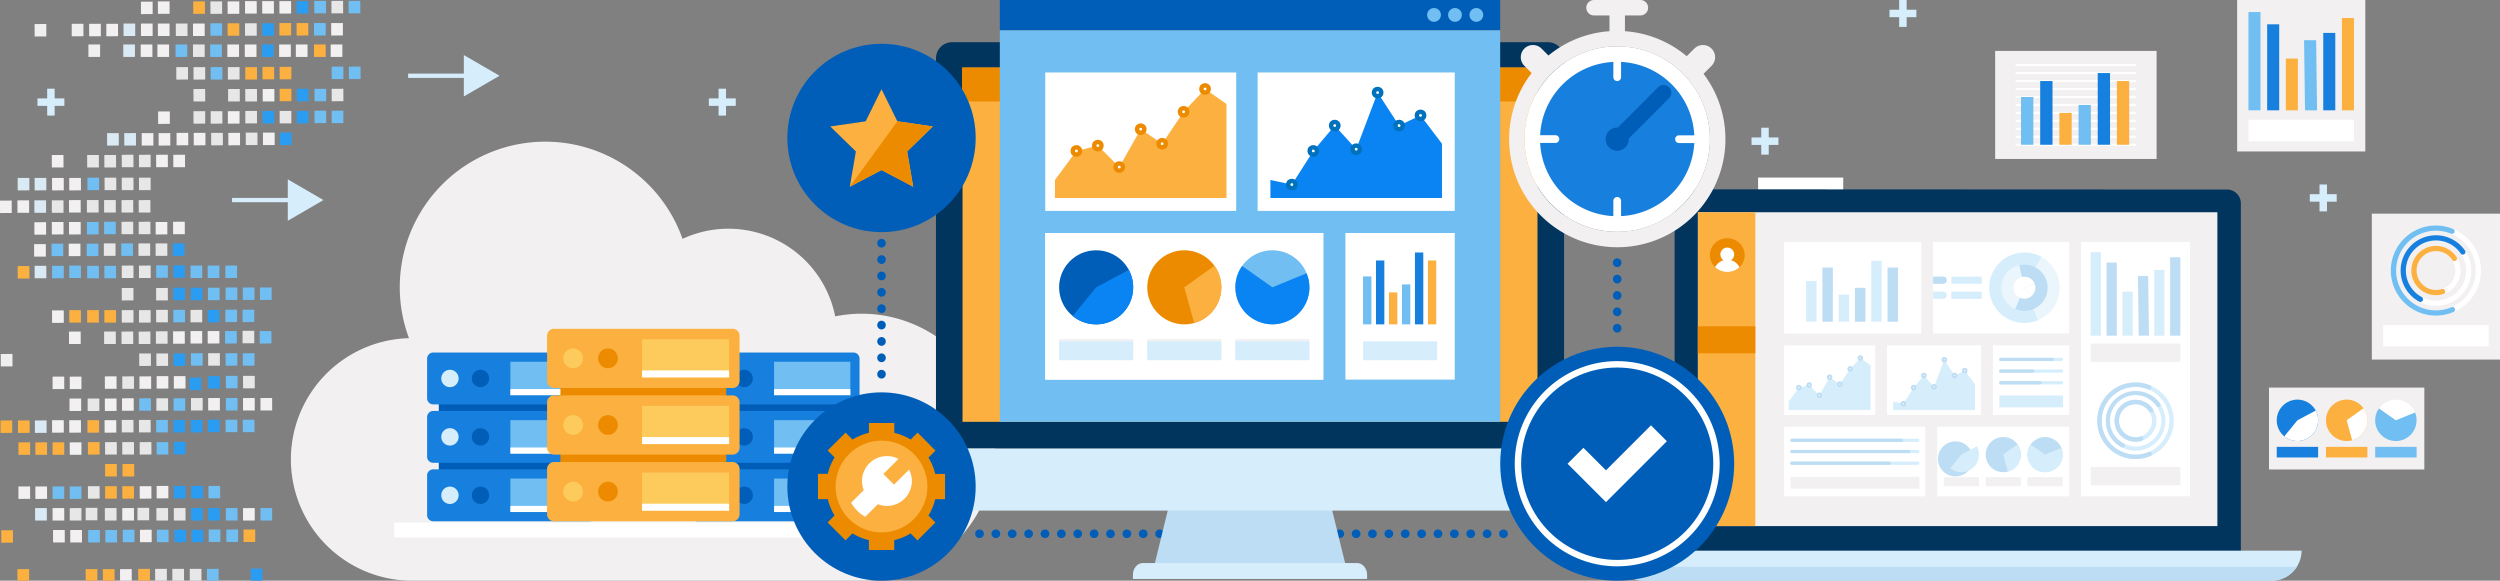 <svg id="color_palette" data-name="color palette" xmlns="http://www.w3.org/2000/svg" xmlns:xlink="http://www.w3.org/1999/xlink" viewBox="0 0 1171 272"><rect x="0" y="0" width="1171" height="272" fill="#808080" stroke="none"/><defs><style>.cls-1{fill:#ed8b00;}.cls-2,.cls-20,.cls-21,.cls-26,.cls-4{fill:none;}.cls-2{stroke:#005eb8;stroke-linecap:round;stroke-width:4px;stroke-dasharray:0.1 7.57;}.cls-2,.cls-4{stroke-linejoin:round;}.cls-3{fill:#f2f0f0;}.cls-20,.cls-26,.cls-4{stroke:#fff;}.cls-4{stroke-width:7px;}.cls-5{fill:#005eb8;}.cls-6{fill:#177fdd;}.cls-7{fill:#70bef2;}.cls-15,.cls-16,.cls-19,.cls-8{fill:#fff;}.cls-9{fill:#d6eefc;}.cls-10{fill:#fbb040;}.cls-11{fill:#fccb5b;}.cls-12{fill:#bdddf4;}.cls-13{fill:#02355e;}.cls-14{fill:#0a84f2;}.cls-15{stroke:#0071bc;}.cls-15,.cls-16,.cls-19,.cls-20,.cls-21,.cls-26{stroke-miterlimit:10;}.cls-15,.cls-16{stroke-width:2.09px;}.cls-16{stroke:#ed8b00;}.cls-17{clip-path:url(#clip-path);}.cls-18{fill:#ebf6fc;}.cls-19{stroke:#bdddf4;}.cls-20{stroke-width:3px;}.cls-21{stroke:#d6eefc;stroke-width:3.5px;}.cls-22{fill:#2a9df2;}.cls-23{fill:#d9eaf5;}.cls-24{fill:#e7e7e7;}.cls-25{fill:#efefef;}</style><clipPath id="clip-path"><ellipse class="cls-1" cx="809.06" cy="119.49" rx="8.15" ry="7.9"/></clipPath></defs><line class="cls-2" x1="458.74" y1="250.01" x2="707.5" y2="250.01"/><path class="cls-3" d="M403.6,146.94a62.89,62.89,0,0,0-12.39,1.24,51,51,0,0,0-71.51-36.3A68.16,68.16,0,1,0,191.57,158.4a56.81,56.81,0,0,0,1.7,113.6H403.6a62.53,62.53,0,0,0,0-125.06Z"/><line class="cls-4" x1="184.68" y1="248.27" x2="417.99" y2="248.27"/><rect class="cls-5" x="329.04" y="186.47" width="68.1" height="35.75"/><path class="cls-6" d="M399.74,165.12h-73.3a2.87,2.87,0,0,0-2.87,2.87v18.56a2.88,2.88,0,0,0,2.87,2.88h73.3a2.87,2.87,0,0,0,2.87-2.88V168A2.86,2.86,0,0,0,399.74,165.12Z"/><rect class="cls-7" x="362.57" y="169.44" width="35.73" height="15.68"/><rect class="cls-8" x="362.57" y="182.23" width="35.73" height="2.87"/><ellipse class="cls-9" cx="334.27" cy="177.27" rx="4.07" ry="4.08"/><ellipse class="cls-5" cx="348.57" cy="177.27" rx="4.07" ry="4.08"/><path class="cls-6" d="M399.74,192.48h-73.3a2.87,2.87,0,0,0-2.87,2.87v18.57a2.88,2.88,0,0,0,2.87,2.87h73.3a2.87,2.87,0,0,0,2.87-2.87V195.35A2.86,2.86,0,0,0,399.74,192.48Z"/><rect class="cls-7" x="362.57" y="196.8" width="35.73" height="15.68"/><rect class="cls-8" x="362.57" y="209.6" width="35.73" height="2.87"/><ellipse class="cls-9" cx="334.27" cy="204.63" rx="4.07" ry="4.08"/><ellipse class="cls-5" cx="348.57" cy="204.63" rx="4.07" ry="4.08"/><path class="cls-6" d="M399.74,219.84h-73.3a2.88,2.88,0,0,0-2.87,2.87v18.57a2.87,2.87,0,0,0,2.87,2.87h73.3a2.86,2.86,0,0,0,2.87-2.87V222.71A2.87,2.87,0,0,0,399.74,219.84Z"/><rect class="cls-7" x="362.57" y="224.16" width="35.73" height="15.68"/><rect class="cls-8" x="362.57" y="236.96" width="35.73" height="2.87"/><ellipse class="cls-9" cx="334.27" cy="231.99" rx="4.07" ry="4.08"/><ellipse class="cls-5" cx="348.57" cy="231.99" rx="4.07" ry="4.08"/><rect class="cls-5" x="205.53" y="186.47" width="68.1" height="35.75"/><path class="cls-6" d="M276.23,165.12h-73.3a2.86,2.86,0,0,0-2.87,2.87v18.56a2.87,2.87,0,0,0,2.87,2.88h73.3a2.88,2.88,0,0,0,2.87-2.88V168A2.87,2.87,0,0,0,276.23,165.12Z"/><rect class="cls-7" x="239.06" y="169.44" width="35.73" height="15.68"/><rect class="cls-8" x="239.06" y="182.23" width="35.73" height="2.87"/><ellipse class="cls-9" cx="210.75" cy="177.27" rx="4.07" ry="4.08"/><ellipse class="cls-5" cx="225.06" cy="177.27" rx="4.07" ry="4.08"/><path class="cls-6" d="M276.23,192.48h-73.3a2.86,2.86,0,0,0-2.87,2.87v18.57a2.87,2.87,0,0,0,2.87,2.87h73.3a2.88,2.88,0,0,0,2.87-2.87V195.35A2.87,2.87,0,0,0,276.23,192.48Z"/><rect class="cls-7" x="239.06" y="196.8" width="35.73" height="15.68"/><rect class="cls-8" x="239.06" y="209.6" width="35.73" height="2.87"/><ellipse class="cls-9" cx="210.75" cy="204.63" rx="4.07" ry="4.08"/><ellipse class="cls-5" cx="225.06" cy="204.63" rx="4.07" ry="4.08"/><path class="cls-6" d="M276.23,219.84h-73.3a2.87,2.87,0,0,0-2.87,2.87v18.57a2.86,2.86,0,0,0,2.87,2.87h73.3a2.87,2.87,0,0,0,2.87-2.87V222.71A2.88,2.88,0,0,0,276.23,219.84Z"/><rect class="cls-7" x="239.06" y="224.16" width="35.73" height="15.68"/><rect class="cls-8" x="239.06" y="236.96" width="35.73" height="2.87"/><ellipse class="cls-9" cx="210.75" cy="231.99" rx="4.07" ry="4.08"/><ellipse class="cls-5" cx="225.06" cy="231.99" rx="4.07" ry="4.08"/><rect class="cls-1" x="262.49" y="178.34" width="77.69" height="40.79"/><path class="cls-10" d="M343.15,154H259.52a3.28,3.28,0,0,0-3.27,3.29v21.17a3.27,3.27,0,0,0,3.27,3.28h83.63a3.27,3.27,0,0,0,3.27-3.28V157.26A3.28,3.28,0,0,0,343.15,154Z"/><rect class="cls-11" x="300.74" y="158.9" width="40.77" height="17.89"/><rect class="cls-8" x="300.74" y="173.51" width="40.77" height="3.28"/><ellipse class="cls-11" cx="268.45" cy="167.84" rx="4.64" ry="4.65"/><ellipse class="cls-1" cx="284.77" cy="167.84" rx="4.64" ry="4.65"/><path class="cls-10" d="M343.15,185.19H259.52a3.27,3.27,0,0,0-3.27,3.28v21.18a3.27,3.27,0,0,0,3.27,3.28h83.63a3.27,3.27,0,0,0,3.27-3.28V188.47A3.27,3.27,0,0,0,343.15,185.19Z"/><rect class="cls-11" x="300.74" y="190.12" width="40.77" height="17.89"/><rect class="cls-8" x="300.74" y="204.73" width="40.77" height="3.28"/><ellipse class="cls-11" cx="268.45" cy="199.06" rx="4.64" ry="4.65"/><ellipse class="cls-1" cx="284.77" cy="199.06" rx="4.64" ry="4.65"/><path class="cls-10" d="M343.15,216.41H259.52a3.27,3.27,0,0,0-3.27,3.28v21.18a3.27,3.27,0,0,0,3.27,3.28h83.63a3.27,3.27,0,0,0,3.27-3.28V219.69A3.27,3.27,0,0,0,343.15,216.41Z"/><rect class="cls-11" x="300.74" y="221.35" width="40.77" height="17.89"/><rect class="cls-8" x="300.74" y="235.94" width="40.77" height="3.28"/><ellipse class="cls-11" cx="268.45" cy="230.28" rx="4.64" ry="4.65"/><ellipse class="cls-1" cx="284.77" cy="230.28" rx="4.64" ry="4.65"/><path id="_Path_" data-name=" Path " class="cls-12" d="M550.37,225.28c-3.14,13-6.43,26.07-9.57,39.1h89.4c-3.14-13-6.43-26.07-9.57-39.1Z"/><path id="_Path_2" data-name=" Path 2" class="cls-9" d="M635.72,263.73H535.27c-2.5,0-4.61,2.5-4.61,5.44v2H640.35v-2C640.34,266.2,638.2,263.73,635.72,263.73Z"/><path id="_Path_3" data-name=" Path 3" class="cls-9" d="M438.39,210v21.59a7.58,7.58,0,0,0,7.54,7.59H725a7.56,7.56,0,0,0,7.59-7.54V210Z"/><path id="_Path_4" data-name=" Path 4" class="cls-13" d="M732.61,210V27.36a7.56,7.56,0,0,0-7.54-7.59H446a7.56,7.56,0,0,0-7.59,7.54V210Z"/><rect id="_Path_5" data-name=" Path 5" class="cls-10" x="450.85" y="31.65" width="269.31" height="165.93"/><rect class="cls-1" x="450.6" y="31.65" width="269.56" height="15.9"/><rect class="cls-7" x="468.32" y="14.18" width="234.36" height="183.4"/><rect class="cls-5" x="468.32" width="234.36" height="14.11"/><circle class="cls-7" cx="691.52" cy="6.99" r="3.23"/><circle class="cls-7" cx="681.51" cy="6.99" r="3.23"/><circle class="cls-7" cx="671.69" cy="6.99" r="3.23"/><rect class="cls-8" x="630.2" y="109.14" width="51.2" height="68.67"/><rect class="cls-7" x="638.45" y="129.49" width="3.91" height="22.44"/><rect class="cls-6" x="644.52" y="122.01" width="3.91" height="29.92"/><rect class="cls-10" x="668.84" y="122.01" width="3.91" height="29.92"/><rect class="cls-10" x="650.6" y="136.97" width="3.91" height="14.96"/><rect class="cls-7" x="656.68" y="133.23" width="3.91" height="18.7"/><rect class="cls-6" x="662.76" y="118.27" width="3.91" height="33.66"/><rect class="cls-8" x="823.5" y="83.18" width="39.86" height="51.97"/><rect class="cls-9" x="826.87" y="121.36" width="33.27" height="6.18"/><path class="cls-9" d="M859.29,98.92H827.64a.85.85,0,0,1-.85-.85h0a.85.85,0,0,1,.85-.85h31.65a.85.85,0,0,1,.85.85h0A.85.85,0,0,1,859.29,98.92Z"/><path class="cls-5" d="M854.5,98.92H827.62a.86.86,0,0,1-.86-.85h0a.86.86,0,0,1,.86-.85H854.5a.85.85,0,0,1,.85.85h0A.85.85,0,0,1,854.5,98.92Z"/><path class="cls-9" d="M859.29,105H827.64a.85.85,0,0,1-.85-.85h0a.85.85,0,0,1,.85-.85h31.65a.85.85,0,0,1,.85.85h0A.85.85,0,0,1,859.29,105Z"/><path class="cls-10" d="M844.33,105H827.56a.85.85,0,0,1-.85-.85h0a.85.85,0,0,1,.85-.85h16.77a.85.85,0,0,1,.85.85h0A.85.85,0,0,1,844.33,105Z"/><path class="cls-9" d="M859.29,111.1H827.64a.85.85,0,0,1-.85-.85h0a.85.85,0,0,1,.85-.85h31.65a.85.85,0,0,1,.85.85h0A.85.85,0,0,1,859.29,111.1Z"/><path class="cls-6" d="M848.1,111.1H827.58a.85.85,0,0,1-.85-.85h0a.85.85,0,0,1,.85-.85H848.1a.85.85,0,0,1,.85.85h0A.85.85,0,0,1,848.1,111.1Z"/><rect class="cls-8" x="589.07" y="33.95" width="92.33" height="64.83"/><polygon class="cls-14" points="675.42 92.74 595.06 92.74 595.06 84.31 605.1 86.46 615.15 70.7 625.19 58.82 635.24 69.89 645.28 43.37 655.33 58.82 665.37 54.05 675.42 67.32 675.42 92.74"/><circle class="cls-15" cx="605.1" cy="86.46" r="1.69"/><circle class="cls-15" cx="615.15" cy="70.7" r="1.69"/><circle class="cls-15" cx="625.19" cy="58.82" r="1.69"/><circle class="cls-15" cx="635.24" cy="69.89" r="1.69"/><circle class="cls-15" cx="645.28" cy="43.37" r="1.69"/><circle class="cls-15" cx="655.33" cy="58.82" r="1.69"/><circle class="cls-15" cx="665.37" cy="54.05" r="1.69"/><rect class="cls-8" x="489.6" y="33.95" width="89.43" height="64.83"/><polygon class="cls-10" points="574.49 92.74 494.13 92.74 494.13 84.31 504.18 70.7 514.22 68.2 524.27 78.25 534.31 60.51 544.36 67.32 554.4 52.36 564.45 41.68 574.49 48.74 574.49 92.74"/><circle class="cls-16" cx="504.18" cy="70.7" r="1.69"/><circle class="cls-16" cx="514.22" cy="68.2" r="1.69"/><circle class="cls-16" cx="524.27" cy="78.25" r="1.69"/><circle class="cls-16" cx="534.31" cy="60.51" r="1.69"/><circle class="cls-16" cx="544.36" cy="67.32" r="1.69"/><circle class="cls-16" cx="554.4" cy="52.36" r="1.69"/><circle class="cls-16" cx="564.45" cy="41.68" r="1.69"/><rect class="cls-8" x="489.6" y="109.14" width="130.22" height="68.67"/><rect class="cls-8" x="489.6" y="109.14" width="130.22" height="68.67"/><rect class="cls-3" x="496.08" y="158.83" width="34.7" height="8.9"/><rect class="cls-3" x="537.38" y="158.83" width="34.7" height="8.9"/><rect class="cls-3" x="578.63" y="158.83" width="34.7" height="8.9"/><rect class="cls-9" x="496.08" y="159.83" width="34.7" height="8.9"/><rect class="cls-9" x="537.38" y="159.83" width="34.7" height="8.9"/><rect class="cls-9" x="578.63" y="159.83" width="34.7" height="8.9"/><rect class="cls-9" x="638.45" y="159.83" width="34.7" height="8.9"/><circle class="cls-7" cx="595.98" cy="134.58" r="17.35" transform="translate(79.4 460.84) rotate(-45)"/><path class="cls-14" d="M613.34,134.58A17.3,17.3,0,0,0,612,128L596,134.58l-14.19-10a17.35,17.35,0,1,0,31.55,10Z"/><circle class="cls-5" cx="513.44" cy="134.58" r="17.35" transform="translate(88.55 452.7) rotate(-51.51)"/><path class="cls-14" d="M528.75,126.42l-15.31,8.16-11,13.43a17.35,17.35,0,0,0,26.3-21.59Z"/><circle class="cls-1" cx="554.73" cy="134.58" r="17.35" transform="translate(67.31 431.67) rotate(-45)"/><path class="cls-10" d="M559.33,151.31a17.35,17.35,0,0,0,9.52-26.81l-14.12,10.08S556.8,142.16,559.33,151.31Z"/><g id="_Group_6" data-name=" Group 6"><path id="_Path_4-2" data-name=" Path 4" class="cls-13" d="M790.89,88.67a6.41,6.41,0,0,0-6.5,6.5h0V257.79a6.41,6.41,0,0,0,6.5,6.5h252.22a6.41,6.41,0,0,0,6.5-6.5h0V95.29a6.41,6.41,0,0,0-6.5-6.5h0l-252.22-.12Z"/><path id="_Path_5-2" data-name=" Path 5" class="cls-9" d="M770,272h294a14.18,14.18,0,0,0,14.07-14.07H755.91A14.18,14.18,0,0,0,770,272Z"/><path id="_Path_6" data-name=" Path 6" class="cls-12" d="M758.16,265.48A14.05,14.05,0,0,0,770,272h294a13.8,13.8,0,0,0,11.82-6.5Z"/><circle id="_Path_7" data-name=" Path 7" class="cls-13" cx="781.32" cy="261.46" r="1.54"/><circle id="_Path_8" data-name=" Path 8" class="cls-13" cx="777.07" cy="261.46" r="1.54"/><circle id="_Path_9" data-name=" Path 9" class="cls-13" cx="772.58" cy="261.46" r="1.54"/></g><g id="_Group_2-2" data-name=" Group 2-2"><rect class="cls-3" x="795.27" y="99.42" width="243.35" height="147"/></g><rect class="cls-10" x="795.36" y="99.42" width="26.83" height="147"/><ellipse class="cls-1" cx="809.06" cy="119.49" rx="8.15" ry="7.9"/><g class="cls-17"><circle class="cls-8" cx="809.06" cy="119.18" r="3.23"/><circle class="cls-8" cx="809.06" cy="128.03" r="6.4"/></g><rect class="cls-1" x="795.27" y="152.83" width="26.93" height="12.65"/><rect class="cls-8" x="905.46" y="113.32" width="63.77" height="42.92"/><path class="cls-9" d="M956.35,120.39a16.51,16.51,0,1,0-1.51,29.52l-6.58-15.14Z"/><path class="cls-18" d="M964.76,134.77a16.49,16.49,0,0,0-8.41-14.38l-8.09,14.38,6.58,15.14A16.5,16.5,0,0,0,964.76,134.77Z"/><path class="cls-18" d="M945.86,124.2a10.84,10.84,0,0,0-1.93,20.52l4.33-9.95Z"/><path class="cls-12" d="M959.1,134.77a10.84,10.84,0,0,0-10.84-10.84,10.51,10.51,0,0,0-2.4.27l2.4,10.57-4.33,9.95a10.84,10.84,0,0,0,15.17-9.95Z"/><path class="cls-8" d="M953,132.74a5.12,5.12,0,1,0-1.24,5.8l-3.45-3.77Z"/><path class="cls-8" d="M953.37,134.77a5.08,5.08,0,0,0-.42-2l-4.69,2,3.45,3.77A5.1,5.1,0,0,0,953.37,134.77Z"/><path class="cls-12" d="M910.18,129.56h-4.72v3.38h4.72a1.69,1.69,0,1,0,0-3.38Z"/><path class="cls-9" d="M910.18,136.57h-4.72V140h4.72a1.69,1.69,0,1,0,0-3.38Z"/><rect class="cls-9" x="914.01" y="129.56" width="14.2" height="3.38"/><rect class="cls-9" x="914.01" y="136.61" width="14.2" height="3.38"/><rect class="cls-8" x="835.66" y="113.32" width="64.27" height="43.01"/><rect class="cls-9" x="845.96" y="131.65" width="4.91" height="19.03"/><rect class="cls-12" x="853.6" y="125.31" width="4.91" height="25.37"/><rect class="cls-12" x="884.12" y="125.31" width="4.91" height="25.37"/><rect class="cls-9" x="861.23" y="137.99" width="4.91" height="12.69"/><rect class="cls-12" x="868.86" y="134.82" width="4.91" height="15.86"/><rect class="cls-9" x="876.49" y="122.14" width="4.91" height="28.54"/><polygon class="cls-19" points="876.19 192.09 837.82 192.09 837.82 188.07 842.62 181.57 847.41 180.38 852.21 185.17 857.01 176.7 861.8 179.95 866.6 172.81 871.39 167.71 876.19 171.09 876.19 192.09"/><circle class="cls-19" cx="842.62" cy="181.57" r="0.81"/><circle class="cls-19" cx="847.41" cy="180.37" r="0.81"/><circle class="cls-19" cx="852.21" cy="185.17" r="0.81"/><circle class="cls-19" cx="857.01" cy="176.7" r="0.81"/><circle class="cls-19" cx="861.8" cy="179.95" r="0.81"/><circle class="cls-19" cx="866.6" cy="172.81" r="0.81"/><circle class="cls-19" cx="871.39" cy="167.71" r="0.81"/><rect class="cls-8" x="835.66" y="161.76" width="42.69" height="32.61"/><polygon class="cls-9" points="876.19 192.09 837.82 192.09 837.82 188.07 842.62 181.57 847.41 180.38 852.21 185.17 857.01 176.7 861.8 179.95 866.6 172.81 871.39 167.71 876.19 171.09 876.19 192.09"/><circle class="cls-19" cx="842.62" cy="181.57" r="0.81"/><circle class="cls-19" cx="847.41" cy="180.37" r="0.81"/><circle class="cls-19" cx="852.21" cy="185.17" r="0.81"/><circle class="cls-19" cx="857.01" cy="176.7" r="0.81"/><circle class="cls-19" cx="861.8" cy="179.95" r="0.81"/><circle class="cls-19" cx="866.6" cy="172.81" r="0.81"/><circle class="cls-19" cx="871.39" cy="167.71" r="0.81"/><rect class="cls-8" x="883.88" y="161.76" width="44.07" height="32.61"/><polygon class="cls-9" points="925.1 192.09 886.74 192.09 886.74 188.07 891.53 189.09 896.33 181.57 901.12 175.9 905.92 181.18 910.72 168.52 915.51 175.9 920.31 173.62 925.1 179.95 925.1 192.09"/><circle class="cls-19" cx="891.53" cy="189.09" r="0.81"/><circle class="cls-19" cx="896.33" cy="181.57" r="0.81"/><circle class="cls-19" cx="901.12" cy="175.9" r="0.81"/><circle class="cls-19" cx="905.92" cy="181.18" r="0.81"/><circle class="cls-19" cx="910.72" cy="168.52" r="0.81"/><circle class="cls-19" cx="915.51" cy="175.9" r="0.81"/><circle class="cls-19" cx="920.31" cy="173.62" r="0.81"/><rect class="cls-8" x="835.66" y="199.91" width="66.2" height="32.61"/><rect class="cls-8" x="933.49" y="161.76" width="35.74" height="32.61"/><rect class="cls-9" x="936.51" y="185.24" width="29.83" height="5.54"/><path class="cls-9" d="M965.59,169.12H937.21a.77.77,0,0,1-.77-.76h0a.77.77,0,0,1,.77-.76h28.38a.77.77,0,0,1,.76.76h0A.77.77,0,0,1,965.59,169.12Z"/><path class="cls-12" d="M961.29,169.12H937.18a.76.76,0,0,1-.76-.76h0a.76.76,0,0,1,.76-.76h24.11a.76.76,0,0,1,.76.76h0A.76.76,0,0,1,961.29,169.12Z"/><path class="cls-9" d="M965.59,174.58H937.21a.77.77,0,0,1-.77-.76h0a.77.77,0,0,1,.77-.76h28.38a.77.77,0,0,1,.76.76h0A.77.77,0,0,1,965.59,174.58Z"/><path class="cls-12" d="M952.17,174.58h-15a.76.76,0,0,1-.76-.76h0a.76.76,0,0,1,.76-.76h15a.76.76,0,0,1,.76.76h0A.76.76,0,0,1,952.17,174.58Z"/><path class="cls-9" d="M965.59,180.05H937.21a.78.78,0,0,1-.77-.77h0a.77.77,0,0,1,.77-.76h28.38a.77.77,0,0,1,.76.76h0A.77.77,0,0,1,965.59,180.05Z"/><path class="cls-12" d="M955.55,180.05h-18.4a.77.77,0,0,1-.76-.77h0a.76.76,0,0,1,.76-.76h18.4a.76.76,0,0,1,.76.76h0A.77.77,0,0,1,955.55,180.05Z"/><rect class="cls-3" x="838.69" y="223.38" width="60.36" height="5.54"/><path class="cls-9" d="M898.29,207H839.38a.77.77,0,0,1-.77-.76h0a.77.77,0,0,1,.77-.76h58.91a.76.76,0,0,1,.76.76h0A.76.76,0,0,1,898.29,207Z"/><path class="cls-12" d="M890.57,207H839.34a.77.77,0,0,1-.77-.76h0a.77.77,0,0,1,.77-.76h51.23a.76.76,0,0,1,.76.76h0A.76.76,0,0,1,890.57,207Z"/><path class="cls-9" d="M898.29,212.26H839.38a.77.77,0,0,1-.77-.76h0a.77.77,0,0,1,.77-.76h58.91a.76.76,0,0,1,.76.76h0A.76.76,0,0,1,898.29,212.26Z"/><path class="cls-12" d="M894,212.26H839.35a.76.76,0,0,1-.76-.76h0a.76.76,0,0,1,.76-.76H894a.76.76,0,0,1,.76.76h0A.76.76,0,0,1,894,212.26Z"/><path class="cls-9" d="M898.29,217.73H839.38a.78.78,0,0,1-.77-.77h0a.77.77,0,0,1,.77-.76h58.91a.76.76,0,0,1,.76.76h0A.77.77,0,0,1,898.29,217.73Z"/><path class="cls-12" d="M884.87,217.73H839.3a.77.77,0,0,1-.76-.77h0a.76.76,0,0,1,.76-.76h45.57a.76.76,0,0,1,.76.76h0A.77.77,0,0,1,884.87,217.73Z"/><rect class="cls-8" x="907.39" y="199.91" width="61.84" height="32.61"/><rect class="cls-3" x="910.47" y="223.5" width="16.48" height="4.23"/><circle class="cls-12" cx="918.71" cy="212.94" r="8.24" transform="matrix(0.62, -0.78, 0.78, 0.62, 180.27, 799.51)"/><path class="cls-9" d="M926,209.06l-7.27,3.88-5.22,6.37A8.24,8.24,0,0,0,926,209.06Z"/><rect class="cls-3" x="930.08" y="223.5" width="16.48" height="4.23"/><circle class="cls-12" cx="938.32" cy="212.94" r="8.24" transform="translate(124.26 725.86) rotate(-45)"/><path class="cls-9" d="M940.5,220.88A8.23,8.23,0,0,0,945,208.15l-6.7,4.79S939.3,216.54,940.5,220.88Z"/><rect class="cls-3" x="949.67" y="223.5" width="16.48" height="4.23"/><circle class="cls-12" cx="957.91" cy="212.94" r="8.24" transform="translate(130 739.71) rotate(-45)"/><path class="cls-9" d="M966.15,212.94a8.35,8.35,0,0,0-.61-3.13l-7.63,3.13-6.74-4.75a8.24,8.24,0,1,0,15,4.75Z"/><rect class="cls-8" x="974.76" y="113.32" width="51.02" height="119.2"/><rect class="cls-9" x="979.27" y="118.12" width="4.8" height="39.12"/><rect class="cls-12" x="986.71" y="122.99" width="4.8" height="34.24"/><polygon class="cls-12" points="1006.21 129.32 1001.41 129.32 1001.78 157.23 1006.58 157.23 1006.21 129.32"/><rect class="cls-9" x="994.15" y="136.64" width="4.8" height="20.59"/><rect class="cls-12" x="1016.48" y="120.49" width="4.8" height="36.74"/><rect class="cls-9" x="1009.04" y="126.42" width="4.8" height="30.82"/><rect class="cls-3" x="979.27" y="160.95" width="42" height="8.57"/><rect class="cls-3" x="979.27" y="218.7" width="42" height="8.57"/><path class="cls-9" d="M1000.27,211.12a14,14,0,1,1,14.05-14.05A14.11,14.11,0,0,1,1000.27,211.12Zm0-26a12,12,0,0,0-5.67,22.52h0a12,12,0,1,0,5.67-22.52Z"/><path class="cls-9" d="M1000.27,215a17.93,17.93,0,1,1,17.93-17.93A17.94,17.94,0,0,1,1000.27,215Zm0-33.78a15.86,15.86,0,1,0,15.86,15.85A15.87,15.87,0,0,0,1000.27,181.22Z"/><path class="cls-12" d="M1000.27,215a17.93,17.93,0,1,1,6.82-34.51,1,1,0,0,1,.57,1.35,1,1,0,0,1-1.36.57,15.7,15.7,0,0,0-6-1.19,15.86,15.86,0,1,0,6.19,30.46,1,1,0,1,1,.81,1.9A17.84,17.84,0,0,1,1000.27,215Z"/><path class="cls-12" d="M994.11,209.57a1.11,1.11,0,0,1-.49-.12,14,14,0,1,1,18.19-20.39,1,1,0,0,1-1.7,1.19,12,12,0,1,0-15.51,17.37,1,1,0,0,1-.49,1.95Z"/><path class="cls-9" d="M1000.27,206.88a9.81,9.81,0,1,1,9.8-9.81A9.82,9.82,0,0,1,1000.27,206.88Zm0-17.53a7.73,7.73,0,1,0,7.73,7.72A7.72,7.72,0,0,0,1000.27,189.35Z"/><path class="cls-12" d="M1000.27,206.88a9.81,9.81,0,1,1,8.13-15.29,1,1,0,1,1-1.72,1.16,7.73,7.73,0,1,0-6.41,12.05,7.91,7.91,0,0,0,2.32-.35,1,1,0,0,1,.62,2A10.08,10.08,0,0,1,1000.27,206.88Z"/><circle class="cls-5" cx="757.5" cy="217.21" r="54.79"/><ellipse class="cls-20" cx="757.5" cy="217.21" rx="46.5" ry="46.56"/><path class="cls-3" d="M797.91,34.59l.06-.05,3.78-3.78a5.7,5.7,0,0,0-8.06-8.06l-3.63,3.63a50.38,50.38,0,0,0-28.94-11.71V7.24h7.24a3.62,3.62,0,1,0,0-7.24H746.64a3.62,3.62,0,0,0,0,7.24h7.24v7.38A50.41,50.41,0,0,0,725.3,26L722,22.7a5.7,5.7,0,0,0-8.06,8.06l3.47,3.46a50.66,50.66,0,1,0,80.53.37Zm-40.41,74a43.43,43.43,0,1,1,43.43-43.42A43.43,43.43,0,0,1,757.5,108.56Z"/><circle class="cls-8" cx="757.5" cy="65.14" r="43.43"/><path class="cls-6" d="M786.45,67a1.81,1.81,0,0,1,0-3.62h7.15A36.14,36.14,0,0,0,759.31,29v7.15a1.81,1.81,0,1,1-3.62,0V29A36.14,36.14,0,0,0,721.4,63.33h7.15a1.81,1.81,0,1,1,0,3.62H721.4a36.13,36.13,0,0,0,34.29,34.28V94.09a1.81,1.81,0,1,1,3.62,0v7.14A36.13,36.13,0,0,0,793.6,67Z"/><path class="cls-5" d="M781.77,40.87a3.61,3.61,0,0,0-5.12,0L757.78,59.74a2.4,2.4,0,0,0-.28,0,5.43,5.43,0,1,0,5.43,5.43c0-.1,0-.19,0-.28L781.77,46A3.62,3.62,0,0,0,781.77,40.87Z"/><circle class="cls-5" cx="412.9" cy="227.89" r="44.11"/><rect class="cls-9" x="191.17" y="34.48" width="28.8" height="2"/><polygon class="cls-9" points="217.26 45.18 233.97 35.48 217.26 25.78 217.26 45.18"/><rect class="cls-9" x="108.7" y="92.71" width="28.8" height="2"/><polygon class="cls-9" points="134.8 103.41 151.5 93.71 134.8 84.01 134.8 103.41"/><circle class="cls-5" cx="412.9" cy="64.62" r="44.11"/><polygon class="cls-10" points="412.9 41.78 420.32 56.82 436.92 59.23 424.91 70.94 427.75 87.47 412.9 79.66 398.05 87.47 400.89 70.94 388.88 59.23 405.48 56.82 412.9 41.78"/><polygon class="cls-1" points="420.32 56.82 436.92 59.23 424.91 70.94 427.75 87.47 412.9 79.66 398.05 87.47 420.32 56.82"/><line class="cls-10" x1="412.9" y1="21.27" x2="420.32" y2="36.31"/><path class="cls-1" d="M429.75,253.13l8.39-8.39-3.25-3.26a25.92,25.92,0,0,0,3.16-7.66h4.61V222h-4.61a25.68,25.68,0,0,0-3.17-7.66l3.26-3.26L434,206.84l-4.2-4.2-3.25,3.26a26,26,0,0,0-7.67-3.17v-4.61H407v4.61a26,26,0,0,0-7.67,3.17l-3.25-3.26L387.66,211l3.26,3.26a25.68,25.68,0,0,0-3.17,7.66h-4.61v11.87h4.61a25.68,25.68,0,0,0,3.17,7.66l-3.26,3.26,4.19,4.19,4.2,4.2,3.25-3.26A26,26,0,0,0,407,253v4.61h11.86V253a25.74,25.74,0,0,0,7.67-3.17Z"/><circle class="cls-10" cx="412.9" cy="227.89" r="21.5"/><path class="cls-8" d="M425.8,219.94,418.75,227l-2.48-2.48L413.8,222l7.05-7.05a11.68,11.68,0,0,0-16.27,14.62l-5.9,5.9a17.54,17.54,0,0,0,2.85,3.75,17,17,0,0,0,3.76,2.85l5.9-5.9a11.67,11.67,0,0,0,14.61-16.26Z"/><polygon class="cls-8" points="773.32 199.22 752.23 220.3 741.68 209.76 734.24 217.21 744.78 227.75 752.23 235.2 759.68 227.75 780.76 206.67 773.32 199.22"/><line class="cls-21" x1="338.33" y1="41.54" x2="338.33" y2="54.14"/><line class="cls-21" x1="332.03" y1="47.84" x2="344.63" y2="47.84"/><line class="cls-21" x1="23.85" y1="41.54" x2="23.85" y2="54.14"/><line class="cls-21" x1="17.55" y1="47.84" x2="30.15" y2="47.84"/><line class="cls-21" x1="891.33" x2="891.33" y2="12.6"/><line class="cls-21" x1="885.03" y1="6.3" x2="897.63" y2="6.3"/><line class="cls-21" x1="1088.21" y1="86.41" x2="1088.21" y2="99.01"/><line class="cls-21" x1="1081.91" y1="92.71" x2="1094.51" y2="92.71"/><line class="cls-21" x1="826.72" y1="59.83" x2="826.72" y2="72.43"/><line class="cls-21" x1="820.42" y1="66.13" x2="833.02" y2="66.13"/><rect class="cls-10" x="0.59" y="248.37" width="5.48" height="5.83" transform="translate(-0.83 0.01) rotate(-0.19)"/><rect class="cls-3" x="24.85" y="248.26" width="5.48" height="5.83" transform="translate(-0.83 0.09) rotate(-0.19)"/><rect class="cls-3" x="32.9" y="248.26" width="5.48" height="5.83" transform="translate(-0.83 0.12) rotate(-0.19)"/><rect class="cls-7" x="41.3" y="248.26" width="5.48" height="5.83" transform="translate(-0.83 0.15) rotate(-0.19)"/><rect class="cls-7" x="49.34" y="248.26" width="5.48" height="5.83" transform="translate(-0.83 0.17) rotate(-0.19)"/><rect class="cls-7" x="57.51" y="248.14" width="5.48" height="5.83" transform="translate(-0.83 0.2) rotate(-0.19)"/><rect class="cls-3" x="65.56" y="248.14" width="5.48" height="5.83" transform="translate(-0.83 0.23) rotate(-0.19)"/><rect class="cls-7" x="73.49" y="248.14" width="5.48" height="5.83" transform="translate(-0.83 0.25) rotate(-0.19)"/><rect class="cls-22" x="81.65" y="248.14" width="5.48" height="5.83" transform="translate(-0.83 0.28) rotate(-0.19)"/><rect class="cls-22" x="89.7" y="248.14" width="5.48" height="5.83" transform="translate(-0.83 0.31) rotate(-0.19)"/><rect class="cls-7" x="97.75" y="248.02" width="5.48" height="5.83" transform="translate(-0.83 0.33) rotate(-0.19)"/><rect class="cls-7" x="106.03" y="248.02" width="5.48" height="5.83" transform="translate(-0.83 0.36) rotate(-0.19)"/><rect class="cls-10" x="114.07" y="248.02" width="5.48" height="5.83" transform="translate(-0.83 0.39) rotate(-0.19)"/><rect class="cls-23" x="16.45" y="237.99" width="5.48" height="5.83" transform="translate(-0.8 0.06) rotate(-0.19)"/><rect class="cls-3" x="24.62" y="237.99" width="5.48" height="5.83" transform="translate(-0.8 0.09) rotate(-0.19)"/><rect class="cls-24" x="32.67" y="237.99" width="5.48" height="5.83" transform="translate(-0.8 0.12) rotate(-0.19)"/><rect class="cls-24" x="40.13" y="237.87" width="5.48" height="5.83"/><rect class="cls-24" x="49.11" y="237.99" width="5.48" height="5.83" transform="translate(-0.8 0.17) rotate(-0.19)"/><rect class="cls-3" x="57.27" y="237.99" width="5.48" height="5.83" transform="translate(-0.8 0.2) rotate(-0.19)"/><rect class="cls-24" x="64.39" y="237.87" width="5.48" height="5.83"/><rect class="cls-24" x="73.25" y="237.99" width="5.48" height="5.83" transform="translate(-0.8 0.25) rotate(-0.19)"/><rect class="cls-24" x="81.42" y="237.99" width="5.48" height="5.83" transform="translate(-0.8 0.28) rotate(-0.19)"/><rect class="cls-22" x="89.46" y="237.99" width="5.48" height="5.83" transform="translate(-0.8 0.31) rotate(-0.19)"/><rect class="cls-22" x="97.51" y="237.99" width="5.48" height="5.83" transform="translate(-0.8 0.33) rotate(-0.19)"/><rect class="cls-7" x="105.79" y="237.99" width="5.48" height="5.83" transform="translate(-0.8 0.36) rotate(-0.19)"/><rect class="cls-3" x="113.84" y="237.99" width="5.48" height="5.83" transform="translate(-0.8 0.39) rotate(-0.19)"/><rect class="cls-7" x="122" y="237.99" width="5.48" height="5.83" transform="translate(-0.8 0.41) rotate(-0.19)"/><rect class="cls-3" x="8.64" y="227.85" width="5.48" height="5.83" transform="translate(-0.77 0.04) rotate(-0.19)"/><rect class="cls-3" x="16.57" y="227.85" width="5.48" height="5.83" transform="translate(-0.77 0.07) rotate(-0.19)"/><rect class="cls-7" x="24.62" y="227.85" width="5.48" height="5.83" transform="translate(-0.77 0.09) rotate(-0.19)"/><rect class="cls-7" x="32.67" y="227.85" width="5.48" height="5.83" transform="translate(-0.77 0.12) rotate(-0.19)"/><rect class="cls-24" x="41.18" y="227.73" width="5.48" height="5.83" transform="translate(-0.76 0.15) rotate(-0.19)"/><rect class="cls-10" x="49.23" y="227.73" width="5.48" height="5.83" transform="translate(-0.76 0.17) rotate(-0.19)"/><rect class="cls-10" x="57.27" y="227.73" width="5.48" height="5.83" transform="translate(-0.76 0.2) rotate(-0.19)"/><rect class="cls-3" x="65.44" y="227.73" width="5.48" height="5.83" transform="translate(-0.76 0.23) rotate(-0.19)"/><rect class="cls-3" x="73.37" y="227.61" width="5.48" height="5.83" transform="translate(-0.76 0.25) rotate(-0.19)"/><rect class="cls-22" x="81.42" y="227.61" width="5.48" height="5.83" transform="translate(-0.76 0.28) rotate(-0.19)"/><rect class="cls-22" x="89.58" y="227.61" width="5.48" height="5.83" transform="translate(-0.76 0.31) rotate(-0.19)"/><rect class="cls-7" x="97.63" y="227.61" width="5.48" height="5.83" transform="translate(-0.76 0.33) rotate(-0.19)"/><rect class="cls-10" x="49.23" y="217.35" width="5.48" height="5.83" transform="translate(-0.73 0.17) rotate(-0.19)"/><rect class="cls-10" x="57.39" y="217.35" width="5.48" height="5.83" transform="translate(-0.73 0.2) rotate(-0.19)"/><rect class="cls-10" x="8.64" y="207.2" width="5.48" height="5.83" transform="translate(-0.7 0.04) rotate(-0.19)"/><rect class="cls-10" x="16.57" y="207.2" width="5.48" height="5.83" transform="translate(-0.7 0.07) rotate(-0.19)"/><rect class="cls-10" x="24.62" y="207.2" width="5.48" height="5.83" transform="translate(-0.7 0.09) rotate(-0.19)"/><rect class="cls-3" x="32.67" y="207.2" width="5.48" height="5.83" transform="translate(-0.7 0.12) rotate(-0.19)"/><rect class="cls-10" x="41.18" y="207.09" width="5.48" height="5.83" transform="translate(-0.7 0.15) rotate(-0.19)"/><rect class="cls-24" x="49.23" y="207.09" width="5.48" height="5.83" transform="translate(-0.7 0.17) rotate(-0.19)"/><rect class="cls-24" x="57.28" y="207.08" width="5.48" height="5.83" transform="translate(-0.7 0.2) rotate(-0.19)"/><rect class="cls-24" x="65.44" y="207.08" width="5.48" height="5.83" transform="translate(-0.7 0.23) rotate(-0.19)"/><rect class="cls-7" x="73.37" y="207.09" width="5.48" height="5.83" transform="translate(-0.7 0.25) rotate(-0.19)"/><rect class="cls-22" x="81.42" y="206.97" width="5.48" height="5.83" transform="translate(-0.7 0.28) rotate(-0.19)"/><rect class="cls-10" x="8.17" y="266.57" width="5.48" height="5.83" transform="translate(-0.89 0.04) rotate(-0.19)"/><rect class="cls-10" x="40.13" y="266.57" width="5.48" height="5.83" transform="translate(-0.89 0.14) rotate(-0.19)"/><rect class="cls-10" x="48.18" y="266.57" width="5.48" height="5.83" transform="translate(-0.89 0.17) rotate(-0.19)"/><rect class="cls-3" x="56.23" y="266.57" width="5.48" height="5.83" transform="translate(-0.89 0.2) rotate(-0.19)"/><rect class="cls-10" x="64.74" y="266.45" width="5.48" height="5.83" transform="translate(-0.89 0.23) rotate(-0.19)"/><rect class="cls-24" x="72.67" y="266.45" width="5.48" height="5.83" transform="translate(-0.89 0.25) rotate(-0.19)"/><rect class="cls-24" x="80.72" y="266.45" width="5.48" height="5.83" transform="translate(-0.89 0.28) rotate(-0.19)"/><rect class="cls-24" x="88.88" y="266.45" width="5.48" height="5.83" transform="translate(-0.89 0.31) rotate(-0.19)"/><rect class="cls-7" x="96.93" y="266.45" width="5.48" height="5.83" transform="translate(-0.89 0.33) rotate(-0.19)"/><rect class="cls-22" x="117.46" y="266.33" width="5.48" height="5.83" transform="translate(-0.89 0.4) rotate(-0.19)"/><rect class="cls-10" x="0.24" y="196.94" width="5.48" height="5.83" transform="translate(-0.66 0.01) rotate(-0.19)"/><rect class="cls-10" x="8.41" y="196.94" width="5.48" height="5.83" transform="translate(-0.66 0.04) rotate(-0.19)"/><rect class="cls-23" x="16.34" y="196.94" width="5.48" height="5.83" transform="translate(-0.66 0.06) rotate(-0.19)"/><rect class="cls-3" x="24.39" y="196.82" width="5.48" height="5.83" transform="translate(-0.66 0.09) rotate(-0.19)"/><rect class="cls-3" x="32.43" y="196.82" width="5.48" height="5.83" transform="translate(-0.66 0.12) rotate(-0.19)"/><rect class="cls-10" x="40.95" y="196.82" width="5.48" height="5.83" transform="translate(-0.66 0.15) rotate(-0.19)"/><rect class="cls-3" x="48.99" y="196.82" width="5.48" height="5.83" transform="translate(-0.66 0.17) rotate(-0.19)"/><rect class="cls-24" x="57.04" y="196.7" width="5.48" height="5.83" transform="translate(-0.66 0.2) rotate(-0.19)"/><rect class="cls-24" x="65.09" y="196.7" width="5.48" height="5.83" transform="translate(-0.66 0.23) rotate(-0.19)"/><rect class="cls-7" x="73.14" y="196.71" width="5.48" height="5.83" transform="translate(-0.66 0.25) rotate(-0.19)"/><rect class="cls-22" x="81.18" y="196.71" width="5.48" height="5.83" transform="translate(-0.66 0.28) rotate(-0.19)"/><rect class="cls-22" x="89.35" y="196.71" width="5.48" height="5.83" transform="translate(-0.66 0.31) rotate(-0.19)"/><rect class="cls-22" x="97.4" y="196.59" width="5.48" height="5.83" transform="translate(-0.66 0.33) rotate(-0.19)"/><rect class="cls-7" x="105.68" y="196.59" width="5.48" height="5.83" transform="translate(-0.66 0.36) rotate(-0.19)"/><rect class="cls-7" x="113.72" y="196.59" width="5.48" height="5.83" transform="translate(-0.66 0.39) rotate(-0.19)"/><rect class="cls-3" x="32.55" y="186.67" width="5.48" height="5.83" transform="translate(-0.63 0.12) rotate(-0.19)"/><rect class="cls-24" x="41.06" y="186.67" width="5.48" height="5.83" transform="translate(-0.63 0.15) rotate(-0.19)"/><rect class="cls-3" x="49.11" y="186.67" width="5.48" height="5.83" transform="translate(-0.63 0.17) rotate(-0.19)"/><rect class="cls-3" x="57.16" y="186.56" width="5.48" height="5.83" transform="translate(-0.63 0.2) rotate(-0.19)"/><rect class="cls-7" x="65.21" y="186.56" width="5.48" height="5.83" transform="translate(-0.63 0.23) rotate(-0.19)"/><rect class="cls-24" x="73.25" y="186.56" width="5.48" height="5.83" transform="translate(-0.63 0.25) rotate(-0.19)"/><rect class="cls-7" x="81.3" y="186.56" width="5.48" height="5.83" transform="translate(-0.63 0.28) rotate(-0.19)"/><rect class="cls-24" x="89.46" y="186.44" width="5.48" height="5.83" transform="translate(-0.63 0.31) rotate(-0.19)"/><rect class="cls-3" x="97.51" y="186.44" width="5.48" height="5.83" transform="translate(-0.63 0.33) rotate(-0.19)"/><rect class="cls-7" x="105.79" y="186.44" width="5.48" height="5.83" transform="translate(-0.63 0.36) rotate(-0.19)"/><rect class="cls-3" x="113.84" y="186.44" width="5.48" height="5.83" transform="translate(-0.63 0.39) rotate(-0.19)"/><rect class="cls-3" x="122" y="186.44" width="5.48" height="5.83" transform="translate(-0.63 0.41) rotate(-0.19)"/><rect class="cls-3" x="24.62" y="176.41" width="5.48" height="5.83" transform="translate(-0.59 0.09) rotate(-0.19)"/><rect class="cls-3" x="32.67" y="176.41" width="5.48" height="5.83" transform="translate(-0.59 0.12) rotate(-0.19)"/><rect class="cls-3" x="49.11" y="176.29" width="5.48" height="5.83" transform="translate(-0.59 0.17) rotate(-0.19)"/><rect class="cls-24" x="57.27" y="176.29" width="5.48" height="5.83" transform="translate(-0.59 0.2) rotate(-0.19)"/><rect class="cls-3" x="65.32" y="176.29" width="5.48" height="5.83" transform="translate(-0.59 0.23) rotate(-0.19)"/><rect class="cls-3" x="73.37" y="176.18" width="5.48" height="5.83" transform="translate(-0.59 0.25) rotate(-0.19)"/><rect class="cls-3" x="81.42" y="176.18" width="5.48" height="5.83" transform="translate(-0.59 0.28) rotate(-0.19)"/><rect class="cls-22" x="88.76" y="176.88" width="5.48" height="5.83"/><rect class="cls-22" x="97.51" y="176.18" width="5.48" height="5.83" transform="translate(-0.59 0.33) rotate(-0.19)"/><rect class="cls-7" x="105.79" y="176.06" width="5.48" height="5.83" transform="translate(-0.59 0.36) rotate(-0.19)"/><rect class="cls-24" x="113.84" y="176.06" width="5.48" height="5.83" transform="translate(-0.59 0.39) rotate(-0.19)"/><rect class="cls-25" x="0.36" y="165.8" width="5.48" height="5.83" transform="translate(-0.56 0.01) rotate(-0.19)"/><rect class="cls-24" x="65.21" y="165.56" width="5.48" height="5.83" transform="translate(-0.56 0.23) rotate(-0.19)"/><rect class="cls-24" x="73.25" y="165.56" width="5.48" height="5.83" transform="translate(-0.56 0.25) rotate(-0.19)"/><rect class="cls-22" x="81.3" y="165.56" width="5.48" height="5.83" transform="translate(-0.56 0.28) rotate(-0.19)"/><rect class="cls-7" x="89.46" y="165.45" width="5.48" height="5.83" transform="translate(-0.56 0.31) rotate(-0.19)"/><rect class="cls-24" x="97.51" y="165.45" width="5.48" height="5.83" transform="translate(-0.56 0.33) rotate(-0.19)"/><rect class="cls-7" x="105.68" y="165.45" width="5.48" height="5.83" transform="translate(-0.56 0.36) rotate(-0.19)"/><rect class="cls-7" x="113.72" y="165.45" width="5.48" height="5.83" transform="translate(-0.56 0.39) rotate(-0.19)"/><rect class="cls-3" x="32.32" y="155.3" width="5.48" height="5.83" transform="translate(-0.52 0.12) rotate(-0.19)"/><rect class="cls-24" x="48.76" y="155.3" width="5.48" height="5.83" transform="translate(-0.52 0.17) rotate(-0.19)"/><rect class="cls-24" x="56.92" y="155.3" width="5.48" height="5.83" transform="translate(-0.52 0.2) rotate(-0.19)"/><rect class="cls-24" x="64.97" y="155.3" width="5.48" height="5.83" transform="translate(-0.52 0.23) rotate(-0.19)"/><rect class="cls-24" x="73.02" y="155.18" width="5.48" height="5.83" transform="translate(-0.52 0.25) rotate(-0.19)"/><rect class="cls-3" x="81.07" y="155.18" width="5.48" height="5.83" transform="translate(-0.52 0.28) rotate(-0.19)"/><rect class="cls-3" x="89.23" y="155.07" width="5.48" height="5.83" transform="translate(-0.52 0.31) rotate(-0.19)"/><rect class="cls-3" x="97.28" y="155.07" width="5.48" height="5.83" transform="translate(-0.52 0.33) rotate(-0.19)"/><rect class="cls-7" x="105.44" y="155.07" width="5.48" height="5.83" transform="translate(-0.52 0.36) rotate(-0.19)"/><rect class="cls-24" x="113.61" y="154.95" width="5.48" height="5.83" transform="translate(-0.52 0.39) rotate(-0.19)"/><rect class="cls-7" x="121.65" y="155.07" width="5.48" height="5.83" transform="translate(-0.52 0.41) rotate(-0.19)"/><rect class="cls-3" x="24.39" y="145.39" width="5.48" height="5.83" transform="translate(-0.49 0.09) rotate(-0.19)"/><rect class="cls-10" x="32.43" y="145.27" width="5.48" height="5.83" transform="translate(-0.49 0.12) rotate(-0.19)"/><rect class="cls-10" x="40.83" y="145.27" width="5.48" height="5.83" transform="translate(-0.49 0.15) rotate(-0.19)"/><rect class="cls-10" x="48.88" y="145.27" width="5.48" height="5.83" transform="translate(-0.49 0.17) rotate(-0.19)"/><rect class="cls-24" x="57.04" y="145.27" width="5.48" height="5.83" transform="translate(-0.49 0.2) rotate(-0.19)"/><rect class="cls-24" x="65.09" y="145.27" width="5.48" height="5.83" transform="translate(-0.49 0.23) rotate(-0.19)"/><rect class="cls-24" x="73.14" y="145.15" width="5.48" height="5.83" transform="translate(-0.49 0.25) rotate(-0.19)"/><rect class="cls-7" x="81.18" y="145.15" width="5.48" height="5.83" transform="translate(-0.49 0.28) rotate(-0.19)"/><rect class="cls-24" x="89.23" y="145.15" width="5.48" height="5.83" transform="translate(-0.49 0.31) rotate(-0.19)"/><rect class="cls-22" x="97.28" y="145.15" width="5.48" height="5.83" transform="translate(-0.49 0.33) rotate(-0.19)"/><rect class="cls-7" x="105.56" y="145.04" width="5.48" height="5.83" transform="translate(-0.49 0.36) rotate(-0.19)"/><rect class="cls-7" x="113.61" y="145.04" width="5.48" height="5.83" transform="translate(-0.49 0.39) rotate(-0.19)"/><rect class="cls-24" x="57.04" y="134.89" width="5.48" height="5.83" transform="translate(-0.46 0.2) rotate(-0.19)"/><rect class="cls-24" x="73.14" y="134.89" width="5.48" height="5.83" transform="translate(-0.46 0.25) rotate(-0.19)"/><rect class="cls-22" x="81.18" y="134.77" width="5.48" height="5.83" transform="translate(-0.46 0.28) rotate(-0.19)"/><rect class="cls-22" x="89.35" y="134.77" width="5.48" height="5.83" transform="translate(-0.46 0.31) rotate(-0.19)"/><rect class="cls-7" x="97.4" y="134.77" width="5.48" height="5.83" transform="translate(-0.46 0.33) rotate(-0.19)"/><rect class="cls-7" x="105.68" y="134.66" width="5.48" height="5.83" transform="translate(-0.46 0.36) rotate(-0.19)"/><rect class="cls-7" x="113.72" y="134.66" width="5.48" height="5.83" transform="translate(-0.46 0.39) rotate(-0.19)"/><rect class="cls-7" x="121.77" y="134.66" width="5.48" height="5.83" transform="translate(-0.46 0.41) rotate(-0.19)"/><rect class="cls-10" x="8.29" y="124.63" width="5.48" height="5.83" transform="translate(-0.42 0.04) rotate(-0.19)"/><rect class="cls-23" x="16.22" y="124.51" width="5.48" height="5.83" transform="translate(-0.42 0.06) rotate(-0.19)"/><rect class="cls-7" x="24.39" y="124.51" width="5.48" height="5.83" transform="translate(-0.42 0.09) rotate(-0.19)"/><rect class="cls-7" x="32.43" y="124.39" width="5.48" height="5.83" transform="translate(-0.42 0.12) rotate(-0.19)"/><rect class="cls-7" x="40.83" y="124.51" width="5.48" height="5.83" transform="translate(-0.42 0.15) rotate(-0.19)"/><rect class="cls-7" x="48.88" y="124.51" width="5.48" height="5.83" transform="translate(-0.42 0.17) rotate(-0.19)"/><rect class="cls-24" x="57.04" y="124.39" width="5.48" height="5.83" transform="translate(-0.42 0.2) rotate(-0.19)"/><rect class="cls-24" x="65.09" y="124.39" width="5.48" height="5.83" transform="translate(-0.42 0.23) rotate(-0.19)"/><rect class="cls-7" x="73.14" y="124.28" width="5.48" height="5.83" transform="translate(-0.42 0.25) rotate(-0.19)"/><rect class="cls-22" x="81.18" y="124.28" width="5.48" height="5.83" transform="translate(-0.42 0.28) rotate(-0.19)"/><rect class="cls-7" x="89.23" y="124.39" width="5.48" height="5.83" transform="translate(-0.42 0.31) rotate(-0.19)"/><rect class="cls-7" x="97.28" y="124.39" width="5.48" height="5.83" transform="translate(-0.42 0.33) rotate(-0.19)"/><rect class="cls-7" x="105.56" y="124.39" width="5.48" height="5.83" transform="translate(-0.42 0.36) rotate(-0.19)"/><rect class="cls-3" x="15.99" y="114.36" width="5.48" height="5.83" transform="translate(-0.39 0.06) rotate(-0.19)"/><rect class="cls-7" x="24.15" y="114.13" width="5.48" height="5.83" transform="translate(-0.39 0.09) rotate(-0.19)"/><rect class="cls-3" x="32.2" y="114.13" width="5.48" height="5.83" transform="translate(-0.39 0.12) rotate(-0.19)"/><rect class="cls-7" x="40.6" y="114.13" width="5.48" height="5.83" transform="translate(-0.39 0.14) rotate(-0.19)"/><rect class="cls-24" x="48.64" y="114.01" width="5.48" height="5.83" transform="translate(-0.39 0.17) rotate(-0.19)"/><rect class="cls-7" x="56.81" y="114.01" width="5.48" height="5.83" transform="translate(-0.39 0.2) rotate(-0.19)"/><rect class="cls-24" x="64.86" y="114.01" width="5.48" height="5.83" transform="translate(-0.39 0.22) rotate(-0.19)"/><rect class="cls-24" x="72.9" y="114.01" width="5.48" height="5.83" transform="translate(-0.39 0.25) rotate(-0.19)"/><rect class="cls-22" x="80.95" y="114.01" width="5.48" height="5.83" transform="translate(-0.39 0.28) rotate(-0.19)"/><rect class="cls-3" x="16.1" y="104.1" width="5.48" height="5.83" transform="translate(-0.35 0.06) rotate(-0.19)"/><rect class="cls-3" x="24.27" y="103.98" width="5.48" height="5.83" transform="translate(-0.35 0.09) rotate(-0.19)"/><rect class="cls-3" x="32.32" y="103.98" width="5.48" height="5.83" transform="translate(-0.35 0.12) rotate(-0.19)"/><rect class="cls-7" x="40.71" y="103.98" width="5.48" height="5.83" transform="translate(-0.35 0.14) rotate(-0.19)"/><rect class="cls-7" x="48.76" y="103.87" width="5.48" height="5.83" transform="translate(-0.35 0.17) rotate(-0.19)"/><rect class="cls-24" x="56.92" y="103.87" width="5.48" height="5.83" transform="translate(-0.35 0.2) rotate(-0.19)"/><rect class="cls-24" x="64.97" y="103.87" width="5.48" height="5.83" transform="translate(-0.35 0.23) rotate(-0.19)"/><rect class="cls-3" x="72.9" y="103.98" width="5.48" height="5.83" transform="translate(-0.35 0.25) rotate(-0.19)"/><rect class="cls-3" x="81.07" y="103.87" width="5.48" height="5.83" transform="translate(-0.35 0.28) rotate(-0.19)"/><rect class="cls-3" x="0.01" y="93.95" width="5.48" height="5.83" transform="translate(-0.32 0.01) rotate(-0.19)"/><rect class="cls-3" x="8.17" y="93.84" width="5.48" height="5.83" transform="translate(-0.32 0.04) rotate(-0.19)"/><rect class="cls-23" x="16.1" y="93.84" width="5.48" height="5.83" transform="translate(-0.32 0.06) rotate(-0.19)"/><rect class="cls-24" x="24.27" y="93.84" width="5.48" height="5.83" transform="translate(-0.32 0.09) rotate(-0.19)"/><rect class="cls-3" x="32.32" y="93.72" width="5.48" height="5.83" transform="translate(-0.32 0.12) rotate(-0.19)"/><rect class="cls-24" x="40.71" y="93.72" width="5.48" height="5.83" transform="translate(-0.32 0.14) rotate(-0.19)"/><rect class="cls-24" x="48.76" y="93.72" width="5.48" height="5.83" transform="translate(-0.32 0.17) rotate(-0.19)"/><rect class="cls-24" x="56.93" y="93.72" width="5.48" height="5.83" transform="translate(-0.32 0.2) rotate(-0.19)"/><rect class="cls-24" x="64.97" y="93.72" width="5.48" height="5.83" transform="translate(-0.32 0.23) rotate(-0.19)"/><rect class="cls-23" x="8.29" y="83.34" width="5.48" height="5.83" transform="translate(-0.29 0.04) rotate(-0.19)"/><rect class="cls-23" x="16.22" y="83.34" width="5.48" height="5.83" transform="translate(-0.29 0.06) rotate(-0.19)"/><rect class="cls-3" x="24.39" y="83.34" width="5.48" height="5.83" transform="translate(-0.29 0.09) rotate(-0.19)"/><rect class="cls-3" x="32.43" y="83.34" width="5.48" height="5.83" transform="translate(-0.29 0.12) rotate(-0.19)"/><rect class="cls-7" x="40.95" y="83.22" width="5.48" height="5.83" transform="translate(-0.29 0.15) rotate(-0.19)"/><rect class="cls-24" x="48.99" y="83.22" width="5.48" height="5.83" transform="translate(-0.29 0.17) rotate(-0.19)"/><rect class="cls-24" x="57.04" y="83.22" width="5.48" height="5.83" transform="translate(-0.29 0.2) rotate(-0.19)"/><rect class="cls-24" x="65.09" y="83.22" width="5.48" height="5.83" transform="translate(-0.29 0.23) rotate(-0.19)"/><rect class="cls-3" x="24.27" y="72.61" width="5.48" height="5.83" transform="translate(-0.25 0.09) rotate(-0.19)"/><rect class="cls-24" x="40.83" y="72.61" width="5.48" height="5.83" transform="translate(-0.25 0.14) rotate(-0.19)"/><rect class="cls-24" x="48.88" y="72.61" width="5.48" height="5.83" transform="translate(-0.25 0.17) rotate(-0.19)"/><rect class="cls-24" x="57.04" y="72.49" width="5.48" height="5.83" transform="translate(-0.25 0.2) rotate(-0.19)"/><rect class="cls-24" x="65.09" y="72.49" width="5.48" height="5.83" transform="translate(-0.25 0.23) rotate(-0.19)"/><rect class="cls-3" x="73.14" y="72.49" width="5.48" height="5.83" transform="translate(-0.25 0.25) rotate(-0.19)"/><rect class="cls-3" x="81.18" y="72.49" width="5.48" height="5.83" transform="translate(-0.25 0.28) rotate(-0.19)"/><rect class="cls-23" x="50.16" y="62.35" width="5.48" height="5.83" transform="translate(-0.22 0.18) rotate(-0.19)"/><rect class="cls-23" x="58.21" y="62.35" width="5.48" height="5.83" transform="translate(-0.22 0.2) rotate(-0.19)"/><rect class="cls-3" x="66.37" y="62.35" width="5.48" height="5.83" transform="translate(-0.22 0.23) rotate(-0.19)"/><rect class="cls-3" x="74.3" y="62.35" width="5.48" height="5.83" transform="translate(-0.22 0.26) rotate(-0.19)"/><rect class="cls-3" x="82.7" y="62.23" width="5.48" height="5.83" transform="translate(-0.22 0.28) rotate(-0.19)"/><rect class="cls-3" x="90.75" y="62.23" width="5.48" height="5.83" transform="translate(-0.22 0.31) rotate(-0.19)"/><rect class="cls-24" x="98.91" y="62.23" width="5.48" height="5.83" transform="translate(-0.22 0.34) rotate(-0.19)"/><rect class="cls-3" x="106.96" y="62.23" width="5.48" height="5.83" transform="translate(-0.22 0.36) rotate(-0.19)"/><rect class="cls-24" x="115.12" y="62.11" width="5.48" height="5.83" transform="translate(-0.21 0.39) rotate(-0.19)"/><rect class="cls-3" x="123.17" y="62.11" width="5.48" height="5.83" transform="translate(-0.21 0.42) rotate(-0.19)"/><rect class="cls-22" x="131.1" y="62.11" width="5.48" height="5.83" transform="translate(-0.21 0.44) rotate(-0.19)"/><rect class="cls-3" x="74.07" y="52.2" width="5.48" height="5.83" transform="translate(-0.18 0.26) rotate(-0.19)"/><rect class="cls-24" x="90.63" y="52.08" width="5.48" height="5.83" transform="translate(-0.18 0.31) rotate(-0.19)"/><rect class="cls-24" x="98.68" y="52.08" width="5.48" height="5.83" transform="translate(-0.18 0.34) rotate(-0.19)"/><rect class="cls-3" x="106.73" y="52.08" width="5.48" height="5.83" transform="translate(-0.18 0.36) rotate(-0.19)"/><rect class="cls-24" x="114.89" y="51.97" width="5.48" height="5.83" transform="translate(-0.18 0.39) rotate(-0.19)"/><rect class="cls-22" x="122.94" y="51.97" width="5.48" height="5.83" transform="translate(-0.18 0.42) rotate(-0.19)"/><rect class="cls-24" x="130.99" y="51.97" width="5.48" height="5.83" transform="translate(-0.18 0.44) rotate(-0.19)"/><rect class="cls-22" x="139.03" y="51.97" width="5.48" height="5.83" transform="translate(-0.18 0.47) rotate(-0.19)"/><rect class="cls-7" x="147.31" y="51.85" width="5.48" height="5.83" transform="translate(-0.18 0.5) rotate(-0.19)"/><rect class="cls-7" x="155.36" y="51.85" width="5.48" height="5.83" transform="translate(-0.18 0.52) rotate(-0.19)"/><rect class="cls-24" x="90.63" y="41.7" width="5.48" height="5.83" transform="translate(-0.15 0.31) rotate(-0.19)"/><rect class="cls-24" x="106.84" y="41.7" width="5.48" height="5.83" transform="translate(-0.15 0.36) rotate(-0.19)"/><rect class="cls-24" x="114.89" y="41.7" width="5.48" height="5.83" transform="translate(-0.15 0.39) rotate(-0.19)"/><rect class="cls-3" x="123.05" y="41.7" width="5.48" height="5.83" transform="translate(-0.15 0.42) rotate(-0.19)"/><rect class="cls-10" x="130.99" y="41.59" width="5.48" height="5.83" transform="translate(-0.15 0.44) rotate(-0.19)"/><rect class="cls-22" x="139.03" y="41.59" width="5.48" height="5.83" transform="translate(-0.15 0.47) rotate(-0.19)"/><rect class="cls-7" x="147.31" y="41.59" width="5.48" height="5.83" transform="translate(-0.15 0.5) rotate(-0.19)"/><rect class="cls-24" x="155.36" y="41.59" width="5.48" height="5.83" transform="translate(-0.15 0.52) rotate(-0.19)"/><rect class="cls-24" x="82.58" y="31.44" width="5.48" height="5.83" transform="translate(-0.11 0.28) rotate(-0.19)"/><rect class="cls-24" x="90.63" y="31.44" width="5.48" height="5.83" transform="translate(-0.11 0.31) rotate(-0.19)"/><rect class="cls-7" x="98.68" y="31.44" width="5.48" height="5.83" transform="translate(-0.11 0.34) rotate(-0.19)"/><rect class="cls-24" x="106.73" y="31.44" width="5.48" height="5.83" transform="translate(-0.11 0.36) rotate(-0.19)"/><rect class="cls-10" x="114.89" y="31.44" width="5.48" height="5.83" transform="translate(-0.11 0.39) rotate(-0.19)"/><rect class="cls-10" x="122.94" y="31.32" width="5.48" height="5.83" transform="translate(-0.11 0.42) rotate(-0.19)"/><rect class="cls-10" x="130.99" y="31.32" width="5.48" height="5.83" transform="translate(-0.11 0.44) rotate(-0.19)"/><rect class="cls-7" x="155.36" y="31.21" width="5.48" height="5.83" transform="translate(-0.11 0.52) rotate(-0.19)"/><rect class="cls-7" x="163.41" y="31.21" width="5.48" height="5.83" transform="translate(-0.11 0.55) rotate(-0.19)"/><rect class="cls-25" x="41.41" y="20.83" width="5.48" height="5.83"/><rect class="cls-23" x="57.74" y="20.83" width="5.48" height="5.83" transform="translate(-0.08 0.2) rotate(-0.19)"/><rect class="cls-3" x="65.91" y="20.83" width="5.48" height="5.83" transform="translate(-0.08 0.23) rotate(-0.19)"/><rect class="cls-3" x="73.72" y="20.83" width="5.48" height="5.83"/><rect class="cls-7" x="82.23" y="20.83" width="5.48" height="5.83" transform="translate(-0.08 0.28) rotate(-0.19)"/><rect class="cls-24" x="90.4" y="20.83" width="5.48" height="5.83" transform="translate(-0.08 0.31) rotate(-0.19)"/><rect class="cls-7" x="98.45" y="20.83" width="5.48" height="5.83" transform="translate(-0.08 0.34) rotate(-0.19)"/><rect class="cls-3" x="106.49" y="20.83" width="5.48" height="5.83" transform="translate(-0.08 0.36) rotate(-0.19)"/><rect class="cls-3" x="114.66" y="20.83" width="5.48" height="5.83" transform="translate(-0.08 0.39) rotate(-0.19)"/><rect class="cls-22" x="122.7" y="20.83" width="5.48" height="5.83" transform="translate(-0.08 0.42) rotate(-0.19)"/><rect class="cls-3" x="130.75" y="20.83" width="5.48" height="5.83" transform="translate(-0.08 0.44) rotate(-0.19)"/><rect class="cls-3" x="138.57" y="20.83" width="5.48" height="5.83"/><rect class="cls-10" x="147.08" y="20.83" width="5.48" height="5.83" transform="translate(-0.08 0.5) rotate(-0.19)"/><rect class="cls-3" x="154.89" y="20.83" width="5.48" height="5.83"/><rect class="cls-25" x="16.22" y="11.26" width="5.48" height="5.83" transform="translate(-0.05 0.06) rotate(-0.19)"/><rect class="cls-25" x="33.6" y="11.15" width="5.48" height="5.83" transform="translate(-0.05 0.12) rotate(-0.19)"/><rect class="cls-3" x="41.76" y="11.15" width="5.48" height="5.83" transform="translate(-0.05 0.15) rotate(-0.19)"/><rect class="cls-3" x="49.81" y="11.15" width="5.48" height="5.83" transform="translate(-0.05 0.17) rotate(-0.19)"/><rect class="cls-23" x="57.86" y="11.03" width="5.48" height="5.83" transform="translate(-0.05 0.2) rotate(-0.19)"/><rect class="cls-3" x="66.02" y="11.03" width="5.48" height="5.83" transform="translate(-0.05 0.23) rotate(-0.19)"/><rect class="cls-3" x="73.95" y="11.03" width="5.48" height="5.83" transform="translate(-0.05 0.25) rotate(-0.19)"/><rect class="cls-24" x="82.35" y="11.03" width="5.48" height="5.83" transform="translate(-0.05 0.28) rotate(-0.19)"/><rect class="cls-3" x="90.4" y="11.03" width="5.48" height="5.83" transform="translate(-0.05 0.31) rotate(-0.19)"/><rect class="cls-7" x="98.56" y="10.91" width="5.48" height="5.83" transform="translate(-0.05 0.34) rotate(-0.19)"/><rect class="cls-10" x="106.61" y="10.91" width="5.48" height="5.83" transform="translate(-0.05 0.36) rotate(-0.19)"/><rect class="cls-24" x="114.77" y="10.91" width="5.48" height="5.83" transform="translate(-0.05 0.39) rotate(-0.19)"/><rect class="cls-22" x="122.82" y="10.91" width="5.48" height="5.83" transform="translate(-0.05 0.42) rotate(-0.19)"/><rect class="cls-10" x="130.87" y="10.8" width="5.48" height="5.83" transform="translate(-0.04 0.44) rotate(-0.19)"/><rect class="cls-10" x="138.92" y="10.8" width="5.48" height="5.83" transform="translate(-0.04 0.47) rotate(-0.19)"/><rect class="cls-7" x="147.08" y="10.8" width="5.48" height="5.83" transform="translate(-0.04 0.5) rotate(-0.19)"/><rect class="cls-3" x="155.13" y="10.8" width="5.48" height="5.83" transform="translate(-0.04 0.52) rotate(-0.19)"/><rect class="cls-3" x="66.02" y="0.77" width="5.48" height="5.83" transform="translate(-0.01 0.23) rotate(-0.19)"/><rect class="cls-3" x="73.95" y="0.65" width="5.48" height="5.83" transform="translate(-0.01 0.25) rotate(-0.19)"/><rect class="cls-10" x="90.51" y="0.65" width="5.48" height="5.83" transform="translate(-0.01 0.31) rotate(-0.19)"/><rect class="cls-24" x="98.56" y="0.65" width="5.48" height="5.83" transform="translate(-0.01 0.34) rotate(-0.19)"/><rect class="cls-3" x="106.61" y="0.65" width="5.48" height="5.83" transform="translate(-0.01 0.36) rotate(-0.19)"/><rect class="cls-3" x="114.77" y="0.53" width="5.48" height="5.83" transform="translate(-0.01 0.39) rotate(-0.19)"/><rect class="cls-3" x="122.82" y="0.53" width="5.48" height="5.83" transform="translate(-0.01 0.42) rotate(-0.19)"/><rect class="cls-3" x="130.87" y="0.53" width="5.48" height="5.83" transform="translate(-0.01 0.44) rotate(-0.19)"/><rect class="cls-22" x="138.92" y="0.53" width="5.48" height="5.83" transform="translate(-0.01 0.47) rotate(-0.19)"/><rect class="cls-7" x="147.2" y="0.42" width="5.48" height="5.83" transform="translate(-0.01 0.5) rotate(-0.19)"/><rect class="cls-24" x="155.24" y="0.42" width="5.48" height="5.83" transform="translate(-0.01 0.52) rotate(-0.19)"/><rect class="cls-7" x="163.29" y="0.42" width="5.48" height="5.83" transform="translate(-0.01 0.55) rotate(-0.19)"/><rect class="cls-3" x="934.53" y="23.85" width="75.62" height="50.61"/><line class="cls-26" x1="944.08" y1="67.81" x2="1000.59" y2="67.81"/><line class="cls-26" x1="944.08" y1="64.08" x2="1000.59" y2="64.08"/><line class="cls-26" x1="944.08" y1="60.34" x2="1000.59" y2="60.34"/><line class="cls-26" x1="944.08" y1="56.61" x2="1000.59" y2="56.61"/><line class="cls-26" x1="944.08" y1="52.88" x2="1000.59" y2="52.88"/><line class="cls-26" x1="944.08" y1="49.15" x2="1000.59" y2="49.15"/><line class="cls-26" x1="944.08" y1="45.42" x2="1000.59" y2="45.42"/><line class="cls-26" x1="944.08" y1="37.96" x2="1000.59" y2="37.96"/><line class="cls-26" x1="944.08" y1="41.69" x2="1000.59" y2="41.69"/><line class="cls-26" x1="944.08" y1="34.22" x2="1000.59" y2="34.22"/><line class="cls-26" x1="944.08" y1="30.49" x2="1000.59" y2="30.49"/><rect class="cls-7" x="946.65" y="45.42" width="5.77" height="22.39"/><rect class="cls-6" x="955.63" y="37.96" width="5.77" height="29.85"/><rect class="cls-10" x="991.55" y="37.96" width="5.77" height="29.85"/><rect class="cls-10" x="964.61" y="52.88" width="5.77" height="14.93"/><rect class="cls-7" x="973.59" y="49.15" width="5.77" height="18.66"/><rect class="cls-6" x="982.57" y="34.22" width="5.77" height="33.58"/><rect class="cls-3" x="1062.8" y="181.54" width="72.76" height="38.37"/><rect class="cls-6" x="1066.42" y="209.31" width="19.39" height="4.97"/><circle class="cls-6" cx="1076.12" cy="196.87" r="9.7" transform="translate(252.28 916.65) rotate(-51.51)"/><path class="cls-8" d="M1084.67,192.31l-8.55,4.56-6.15,7.51a9.7,9.7,0,0,0,14.7-12.07Z"/><rect class="cls-10" x="1089.49" y="209.31" width="19.39" height="4.97"/><circle class="cls-10" cx="1099.19" cy="196.87" r="9.7" transform="translate(182.73 834.91) rotate(-45)"/><path class="cls-8" d="M1101.76,206.22a9.69,9.69,0,0,0,5.32-15l-7.89,5.63S1100.35,201.11,1101.76,206.22Z"/><rect class="cls-7" x="1112.55" y="209.31" width="19.39" height="4.97"/><circle class="cls-8" cx="1122.24" cy="196.87" r="9.7" transform="translate(189.49 851.21) rotate(-45)"/><path class="cls-7" d="M1131.94,196.87a9.76,9.76,0,0,0-.72-3.67l-9,3.67-7.93-5.57a9.7,9.7,0,1,0,17.63,5.57Z"/><rect class="cls-3" x="1047.88" width="60.04" height="70.95"/><rect class="cls-7" x="1053.18" y="5.65" width="5.64" height="46.02"/><rect class="cls-6" x="1061.94" y="11.39" width="5.64" height="40.29"/><polygon class="cls-7" points="1084.88 18.83 1079.23 18.83 1079.67 51.67 1085.31 51.67 1084.88 18.83"/><rect class="cls-10" x="1070.69" y="27.44" width="5.64" height="24.23"/><rect class="cls-10" x="1096.96" y="8.44" width="5.64" height="43.23"/><rect class="cls-6" x="1088.21" y="15.41" width="5.64" height="36.26"/><rect class="cls-8" x="1053.18" y="56.05" width="49.42" height="10.09"/><rect class="cls-3" x="1110.96" y="100.08" width="60.04" height="68.35"/><rect class="cls-8" x="1116.27" y="152.17" width="49.42" height="10.09"/><path class="cls-8" d="M1141,143.25a16.53,16.53,0,1,1,16.53-16.52A16.54,16.54,0,0,1,1141,143.25Zm0-30.61a14.09,14.09,0,0,0-6.67,26.49h0a14.09,14.09,0,1,0,6.67-26.49Z"/><path class="cls-8" d="M1141,147.82a21.1,21.1,0,1,1,21.1-21.09A21.11,21.11,0,0,1,1141,147.82Zm0-39.75a18.66,18.66,0,1,0,18.65,18.66A18.68,18.68,0,0,0,1141,108.07Z"/><path class="cls-7" d="M1141,147.82a21.1,21.1,0,1,1,8-40.61,1.22,1.22,0,0,1-.93,2.26,18.65,18.65,0,1,0,.18,34.44,1.21,1.21,0,0,1,1.6.64,1.22,1.22,0,0,1-.65,1.6A20.84,20.84,0,0,1,1141,147.82Z"/><path class="cls-6" d="M1133.73,141.43a1.25,1.25,0,0,1-.58-.15,16.53,16.53,0,1,1,21.4-24,1.22,1.22,0,1,1-2,1.39,14.08,14.08,0,1,0-18.24,20.44,1.23,1.23,0,0,1,.5,1.66A1.22,1.22,0,0,1,1133.73,141.43Z"/><path class="cls-8" d="M1141,138.26a11.54,11.54,0,1,1,11.53-11.53A11.55,11.55,0,0,1,1141,138.26Zm0-20.63a9.1,9.1,0,1,0,9.09,9.1A9.11,9.11,0,0,0,1141,117.63Z"/><path class="cls-10" d="M1141,138.26a11.54,11.54,0,1,1,9.56-18,1.22,1.22,0,1,1-2,1.37,9.09,9.09,0,1,0-7.54,14.18,9,9,0,0,0,2.73-.42,1.22,1.22,0,1,1,.73,2.33A11.57,11.57,0,0,1,1141,138.26Z"/><line class="cls-2" x1="412.9" y1="113.86" x2="412.9" y2="177.99"/><line class="cls-2" x1="757.5" y1="123" x2="757.5" y2="158.33"/></svg>
